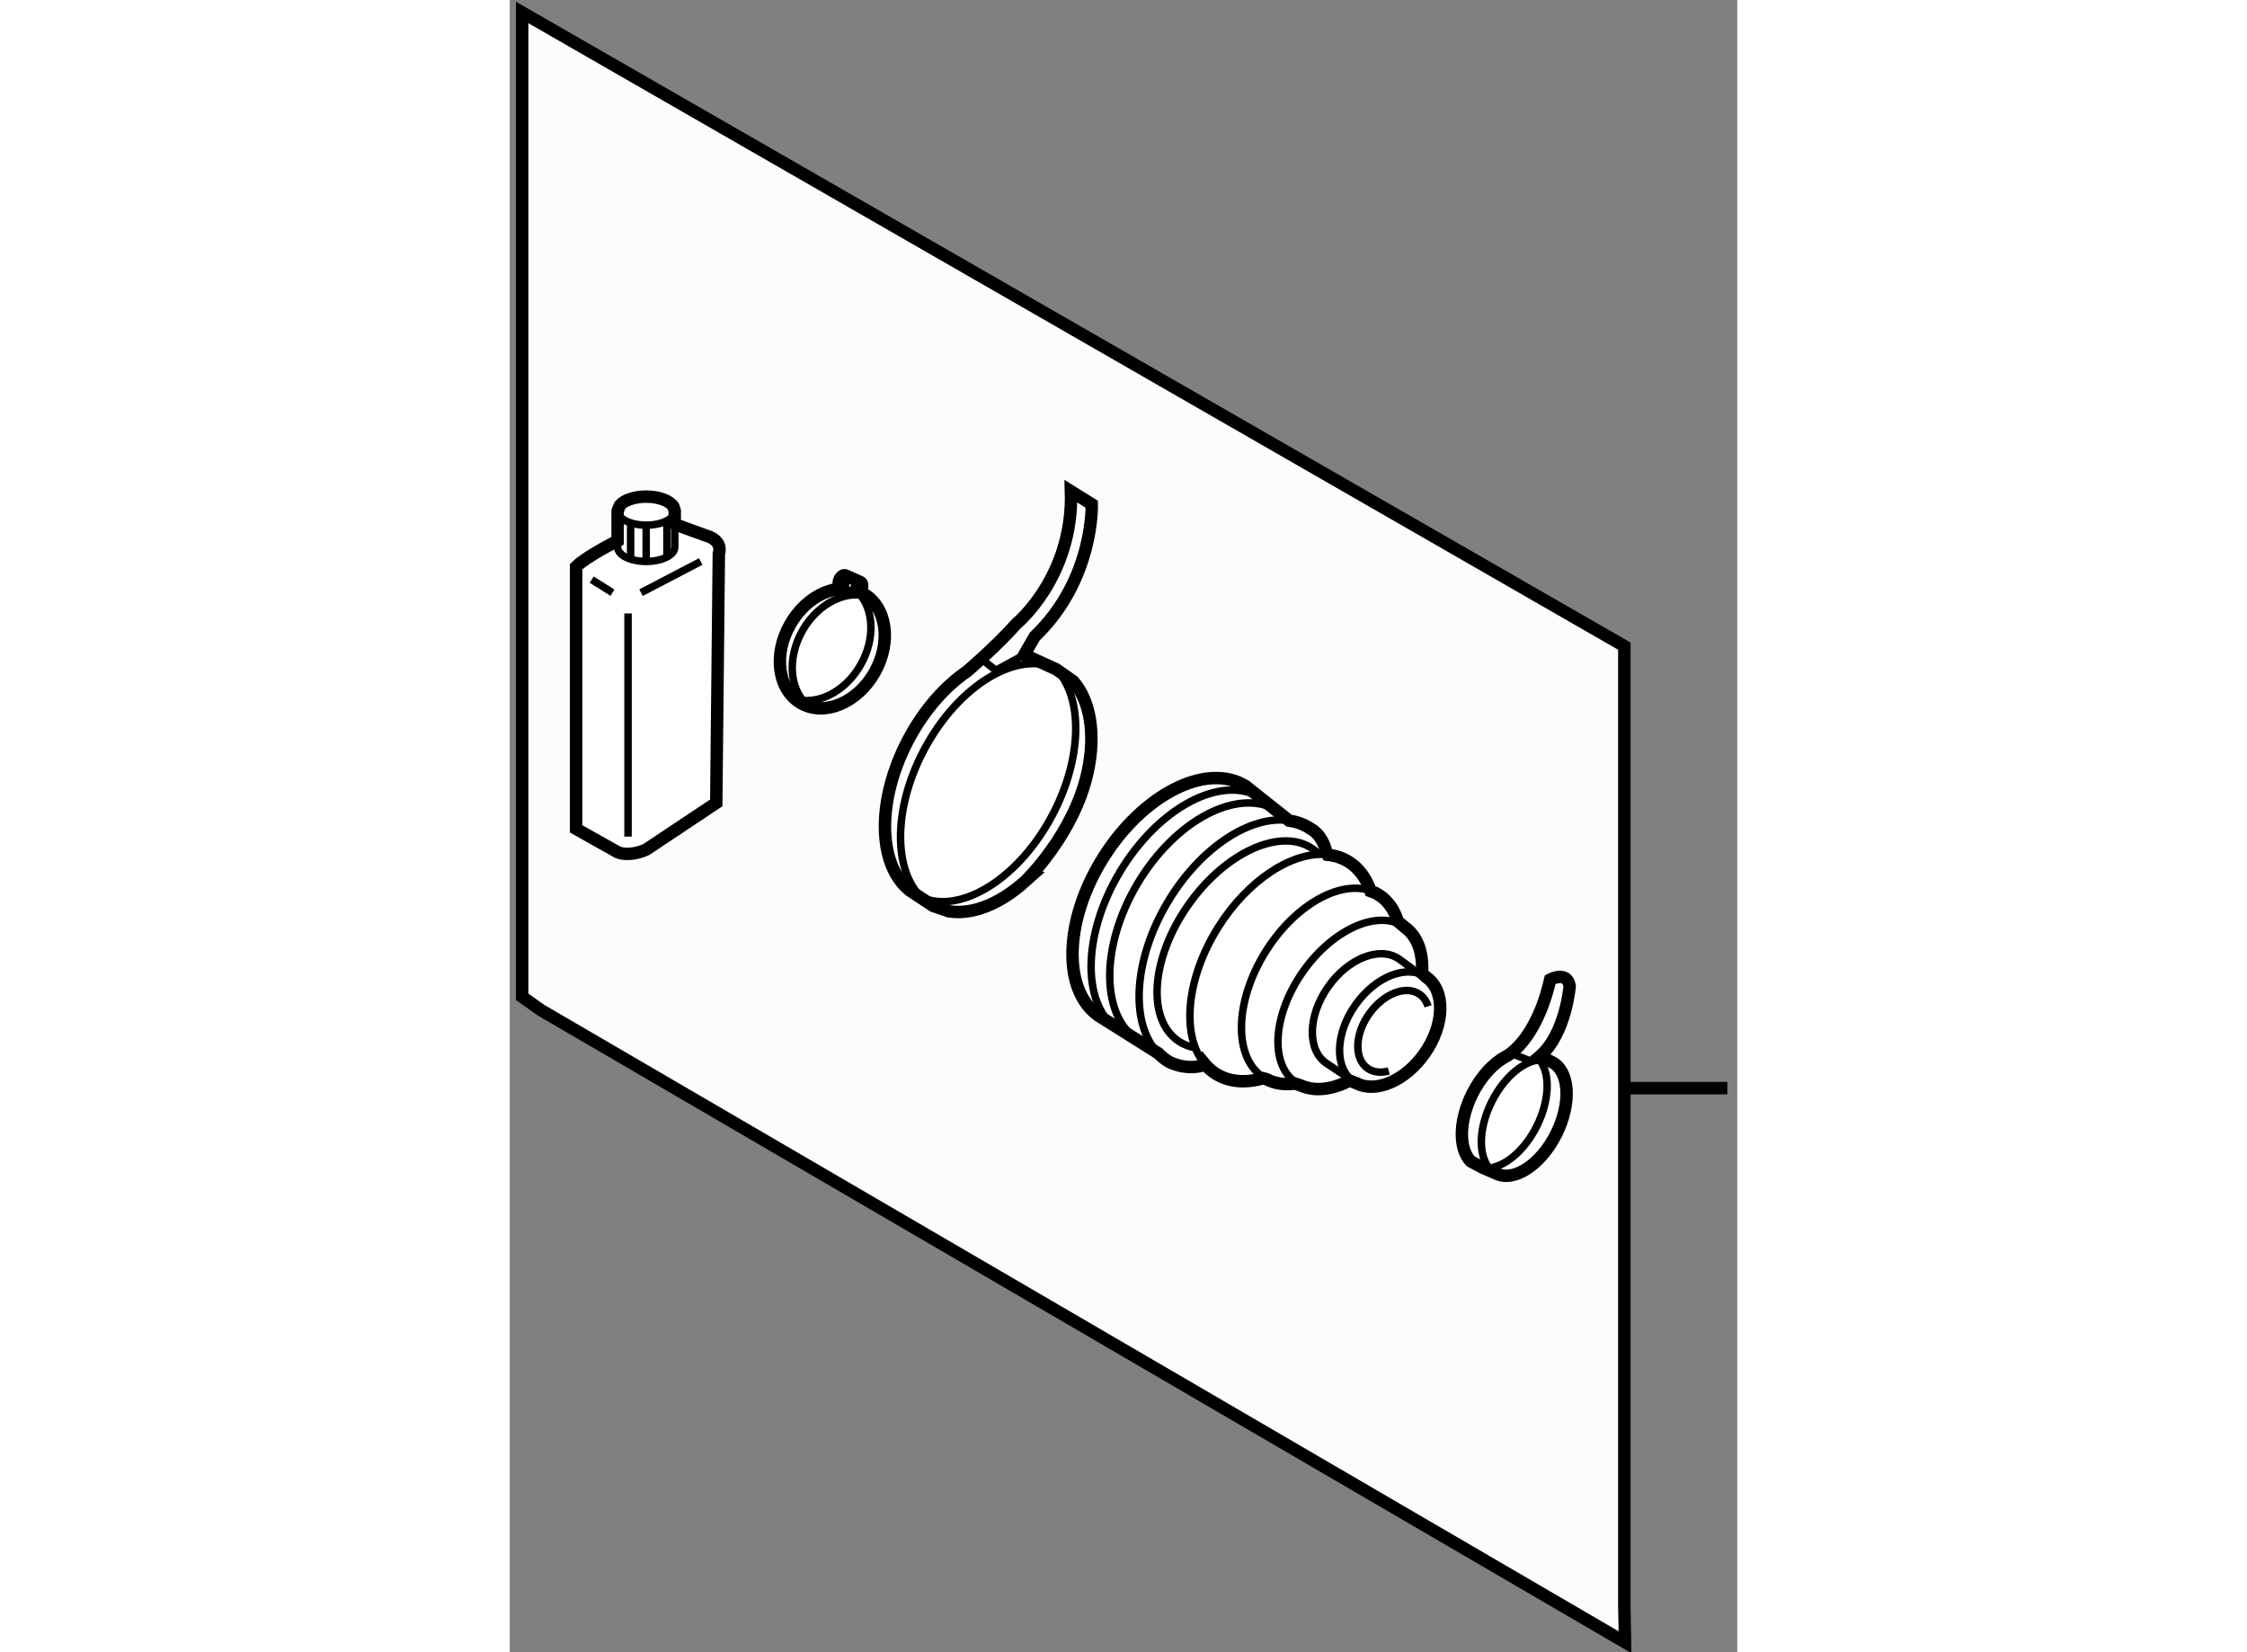<?xml version="1.0" encoding="utf-8"?>
<!-- Generator: Adobe Illustrator 15.1.0, SVG Export Plug-In . SVG Version: 6.00 Build 0)  -->
<!DOCTYPE svg PUBLIC "-//W3C//DTD SVG 1.1//EN" "http://www.w3.org/Graphics/SVG/1.1/DTD/svg11.dtd">
<svg version="1.1" xmlns="http://www.w3.org/2000/svg" xmlns:xlink="http://www.w3.org/1999/xlink" x="0px" y="0px" width="244.8px"
	 height="180px" viewBox="15.553 61.94 49.333 66.398" enable-background="new 0 0 244.8 180" xml:space="preserve">
	
<rect x="15.553" y="61.94" width="49.333" height="66.398" fill="#808080" stroke="none"/>
	
<g><polygon fill="#FCFCFC" stroke="#000000" stroke-width="0.5" points="16.053,62.44 16.053,101.034 16.053,102 16.799,102.529 
			60.375,127.938 60.347,126.501 60.347,87.906 		"></polygon><line fill="#FCFCFC" stroke="#000000" stroke-width="0.5" x1="60.402" y1="105.67" x2="64.486" y2="105.67"></line></g><g><path fill="#FFFFFF" stroke="#000000" stroke-width="0.5" d="M48.373,96.203c-0.156-0.731-0.619-0.95-0.619-0.95
			c-0.033-0.022-0.066-0.044-0.102-0.065c-0.24-0.142-0.502-0.232-0.78-0.271l-1.74-1.383c-1.556-0.977-4.119,0.313-5.728,2.877
			c-1.572,2.508-1.648,5.308-0.197,6.342l2.406,1.514c0.129,0.132,0.273,0.246,0.434,0.344c0,0,0.641,0.354,1.371,0.145l0.035-0.09
			c0.136,0.167,0.295,0.312,0.479,0.426c0.535,0.337,1.2,0.38,1.9,0.18l0.129,0.035c0.342,0.183,0.739,0.236,1.159,0.178
			l0.292,0.104c0.536,0.221,1.213,0.127,1.893-0.221l0.277,0.104c0.773,0.407,1.963-0.097,2.731-1.188
			c0.813-1.152,0.851-2.525,0.085-3.065l-0.184-0.164c0.056-0.806-0.172-1.487-0.694-1.854l-0.276-0.234
			c-0.141-0.461-0.397-0.835-0.771-1.067c-0.047-0.03-0.095-0.058-0.143-0.081l-0.182-0.066c-0.168-0.506-0.459-0.916-0.875-1.176
			c-0.256-0.162-0.545-0.256-0.852-0.288L48.373,96.203z"></path><path fill="none" stroke="#000000" stroke-width="0.3" d="M52.398,101.216c-0.768-0.54-2.048-0.043-2.859,1.11
			c-0.813,1.152-0.852,2.525-0.086,3.066c0.043,0.027,0.084,0.054,0.129,0.077"></path><path fill="none" stroke="#000000" stroke-width="0.3" d="M52.458,102.383c-0.061-0.201-0.173-0.369-0.337-0.484
			c-0.545-0.383-1.455-0.031-2.033,0.791c-0.579,0.819-0.605,1.797-0.061,2.182c0.236,0.165,0.539,0.193,0.854,0.107"></path><path fill="none" stroke="#000000" stroke-width="0.3" d="M52.075,101.052l-0.772-0.565c-0.768-0.542-2.047-0.045-2.859,1.109
			c-0.813,1.153-0.852,2.526-0.084,3.065l1.094,0.731"></path><path fill="none" stroke="#000000" stroke-width="0.3" d="M51.521,99.197c-1.044-0.736-2.873,0.063-4.086,1.785
			c-1.213,1.721-1.351,3.713-0.307,4.449c0.089,0.063,0.185,0.114,0.284,0.154"></path><path fill="none" stroke="#000000" stroke-width="0.3" d="M50.33,97.814c-1.242-0.613-3.167,0.406-4.393,2.358
			c-1.271,2.03-1.307,4.302-0.076,5.073c0.033,0.023,0.066,0.041,0.1,0.059"></path><path fill="none" stroke="#000000" stroke-width="0.3" d="M48.422,96.284c-1.396-0.144-3.191,0.999-4.402,2.927
			c-1.284,2.051-1.479,4.311-0.566,5.453"></path><path fill="none" stroke="#000000" stroke-width="0.3" d="M46.872,94.916c-1.546-0.227-3.566,1.078-4.88,3.283
			c-1.391,2.336-1.512,4.892-0.379,6.066"></path><path fill="none" stroke="#000000" stroke-width="0.3" d="M46.502,94.576c-0.032-0.023-0.066-0.045-0.101-0.066
			c-1.578-0.938-4.093,0.379-5.619,2.941c-1.524,2.562-1.481,5.402,0.095,6.341"></path><path fill="none" stroke="#000000" stroke-width="0.3" d="M45.824,94.053c-0.033-0.021-0.066-0.043-0.102-0.063
			c-1.576-0.939-4.109,0.408-5.659,3.01c-1.548,2.601-1.524,5.471,0.054,6.409"></path><path fill="none" stroke="#000000" stroke-width="0.3" d="M48.033,96.229c-0.064-0.061-0.131-0.117-0.203-0.17
			c-1.264-0.889-3.501,0.113-5,2.239c-1.498,2.126-1.689,4.571-0.427,5.462c0.226,0.159,0.485,0.258,0.766,0.299"></path></g><g><path fill="#FFFFFF" stroke="#000000" stroke-width="0.5" d="M22.185,82.471v0.521l0.104,0.053l1.147,0.418
			c0.729,0.208,0.521,0.729,0.521,0.729l-0.104,10.014l-2.816,1.877c-0.729,0.314-1.147,0.104-1.147,0.104l-1.669-0.938V84.715
			c0.418-0.418,1.669-1.044,1.669-1.044v-0.13v-1.07l0.091-0.223c0.174-0.205,0.582-0.35,1.057-0.35c0.512,0,0.947,0.168,1.095,0.4
			L22.185,82.471z"></path><path fill="none" stroke="#000000" stroke-width="0.3" d="M22.132,82.299c0.034,0.053,0.053,0.111,0.053,0.172
			c0,0.316-0.514,0.574-1.147,0.574c-0.633,0-1.147-0.258-1.147-0.574c0-0.078,0.033-0.154,0.091-0.223"></path><path fill="none" stroke="#000000" stroke-width="0.3" d="M22.185,83.357v0.575c0,0.316-0.514,0.571-1.147,0.571
			c-0.633,0-1.147-0.255-1.147-0.571v-0.392"></path><line fill="none" stroke="#000000" stroke-width="0.3" x1="22.185" y1="83.111" x2="22.185" y2="83.357"></line><line fill="none" stroke="#000000" stroke-width="0.3" x1="20.412" y1="82.941" x2="20.412" y2="84.297"></line><line fill="none" stroke="#000000" stroke-width="0.3" x1="21.037" y1="83.045" x2="21.037" y2="84.504"></line><line fill="none" stroke="#000000" stroke-width="0.3" x1="21.871" y1="82.836" x2="21.871" y2="84.297"></line><line fill="none" stroke="#000000" stroke-width="0.3" x1="18.848" y1="85.234" x2="19.682" y2="85.758"></line><line fill="none" stroke="#000000" stroke-width="0.3" x1="20.83" y1="85.758" x2="23.229" y2="84.506"></line><line fill="none" stroke="#000000" stroke-width="0.3" x1="20.308" y1="86.592" x2="20.308" y2="95.561"></line></g><g><path fill="#FFFFFF" stroke="#000000" stroke-width="0.5" d="M38.78,92.957c0.325-1.491,0.113-2.847-0.578-3.638l-0.683-0.479
			l-1.287-0.588l0.418-0.729c2.398-2.295,2.294-5.319,2.294-5.319l-0.835-0.521c0.105,3.442-2.189,5.319-2.189,5.319
			c-0.834,0.938-1.986,1.916-1.986,1.916c-0.879,0.6-1.722,1.545-2.353,2.732c-1.298,2.441-1.247,5.047,0.053,6.078l0.935,0.619
			l0.633,0.215c0.945,0.155,2.061-0.301,3.061-1.2C36.262,97.362,38.227,95.497,38.78,92.957z"></path><path fill="none" stroke="#000000" stroke-width="0.3" d="M38.202,89.319c-0.167-0.189-0.362-0.349-0.587-0.468
			c-1.594-0.847-4.016,0.593-5.408,3.217c-1.394,2.622-1.232,5.434,0.361,6.279c0.199,0.107,0.412,0.178,0.633,0.215"></path><path fill="none" stroke="#000000" stroke-width="0.3" d="M37.52,88.841c1.08,1.14,1.051,3.582-0.169,5.875
			c-1.276,2.401-3.413,3.812-4.987,3.382"></path><polyline fill="none" stroke="#000000" stroke-width="0.3" points="36.232,88.253 35.086,88.879 34.564,88.461 		"></polyline></g><g><path fill="#FFFFFF" stroke="#000000" stroke-width="0.5" d="M54.656,108.869l-0.483-0.258c-0.487-0.504-0.479-1.629,0.062-2.71
			c0.354-0.712,0.863-1.249,1.367-1.509c0,0,1.193-0.582,1.766-3.086c0,0,0.679-0.365,0.783,0.26c0,0-0.15,1.904-1.188,2.814
			l0.471,0.242c0.717,0.358,0.795,1.65,0.177,2.889c-0.618,1.236-1.7,1.947-2.416,1.589L54.656,108.869z"></path><path fill="none" stroke="#000000" stroke-width="0.3" d="M57.26,104.559c-0.709-0.18-1.673,0.514-2.243,1.654
			c-0.597,1.193-0.544,2.439,0.104,2.847"></path><path fill="none" stroke="#000000" stroke-width="0.3" d="M57.434,104.623c-0.056-0.027-0.114-0.049-0.174-0.064"></path><path fill="none" stroke="#000000" stroke-width="0.3" d="M55.039,108.857c0.627-0.123,1.334-0.75,1.789-1.659
			c0.508-1.015,0.545-2.067,0.148-2.609"></path><path fill="none" stroke="#000000" stroke-width="0.3" d="M56.96,104.385c-0.094,0.082-0.126,0.103-0.062,0.05"></path><line fill="none" stroke="#000000" stroke-width="0.3" x1="56.962" y1="104.381" x2="56.96" y2="104.385"></line><line fill="none" stroke="#000000" stroke-width="0.3" x1="56.963" y1="104.381" x2="56.962" y2="104.381"></line><line fill="none" stroke="#000000" stroke-width="0.3" x1="56.612" y1="104.592" x2="55.805" y2="104.277"></line></g><g><path fill="#FFFFFF" stroke="#000000" stroke-width="0.5" d="M29.014,85.051l0.631,0.279c0.078,0.031,0.097,0.158,0.043,0.284
			l-0.093,0.098c0.062,0.024,0.117,0.052,0.174,0.085c0.938,0.533,1.138,1.949,0.449,3.167c-0.69,1.217-2.011,1.771-2.948,1.241
			c-0.938-0.533-1.141-1.951-0.448-3.168c0.548-0.97,1.499-1.518,2.335-1.436l-0.311-0.082c-0.076-0.032-0.095-0.162-0.041-0.286
			c0.055-0.126,0.161-0.202,0.238-0.171L29.014,85.051z"></path><path fill="none" stroke="#000000" stroke-width="0.3" d="M30.073,85.951c-0.92-0.361-2.11,0.197-2.756,1.333
			c-0.655,1.157-0.507,2.495,0.314,3.083"></path><path fill="none" stroke="#000000" stroke-width="0.3" d="M27.357,90.09c0.827,0.065,1.758-0.481,2.301-1.436
			c0.586-1.033,0.529-2.21-0.073-2.869"></path><path fill="none" stroke="#000000" stroke-width="0.3" d="M29.447,85.785c-0.077-0.031-0.094-0.157-0.04-0.283
			c0.054-0.128,0.159-0.203,0.237-0.172"></path><path fill="none" stroke="#000000" stroke-width="0.3" d="M29.688,85.614c-0.057,0.127-0.162,0.202-0.24,0.171l-0.602-0.266"></path></g>


</svg>